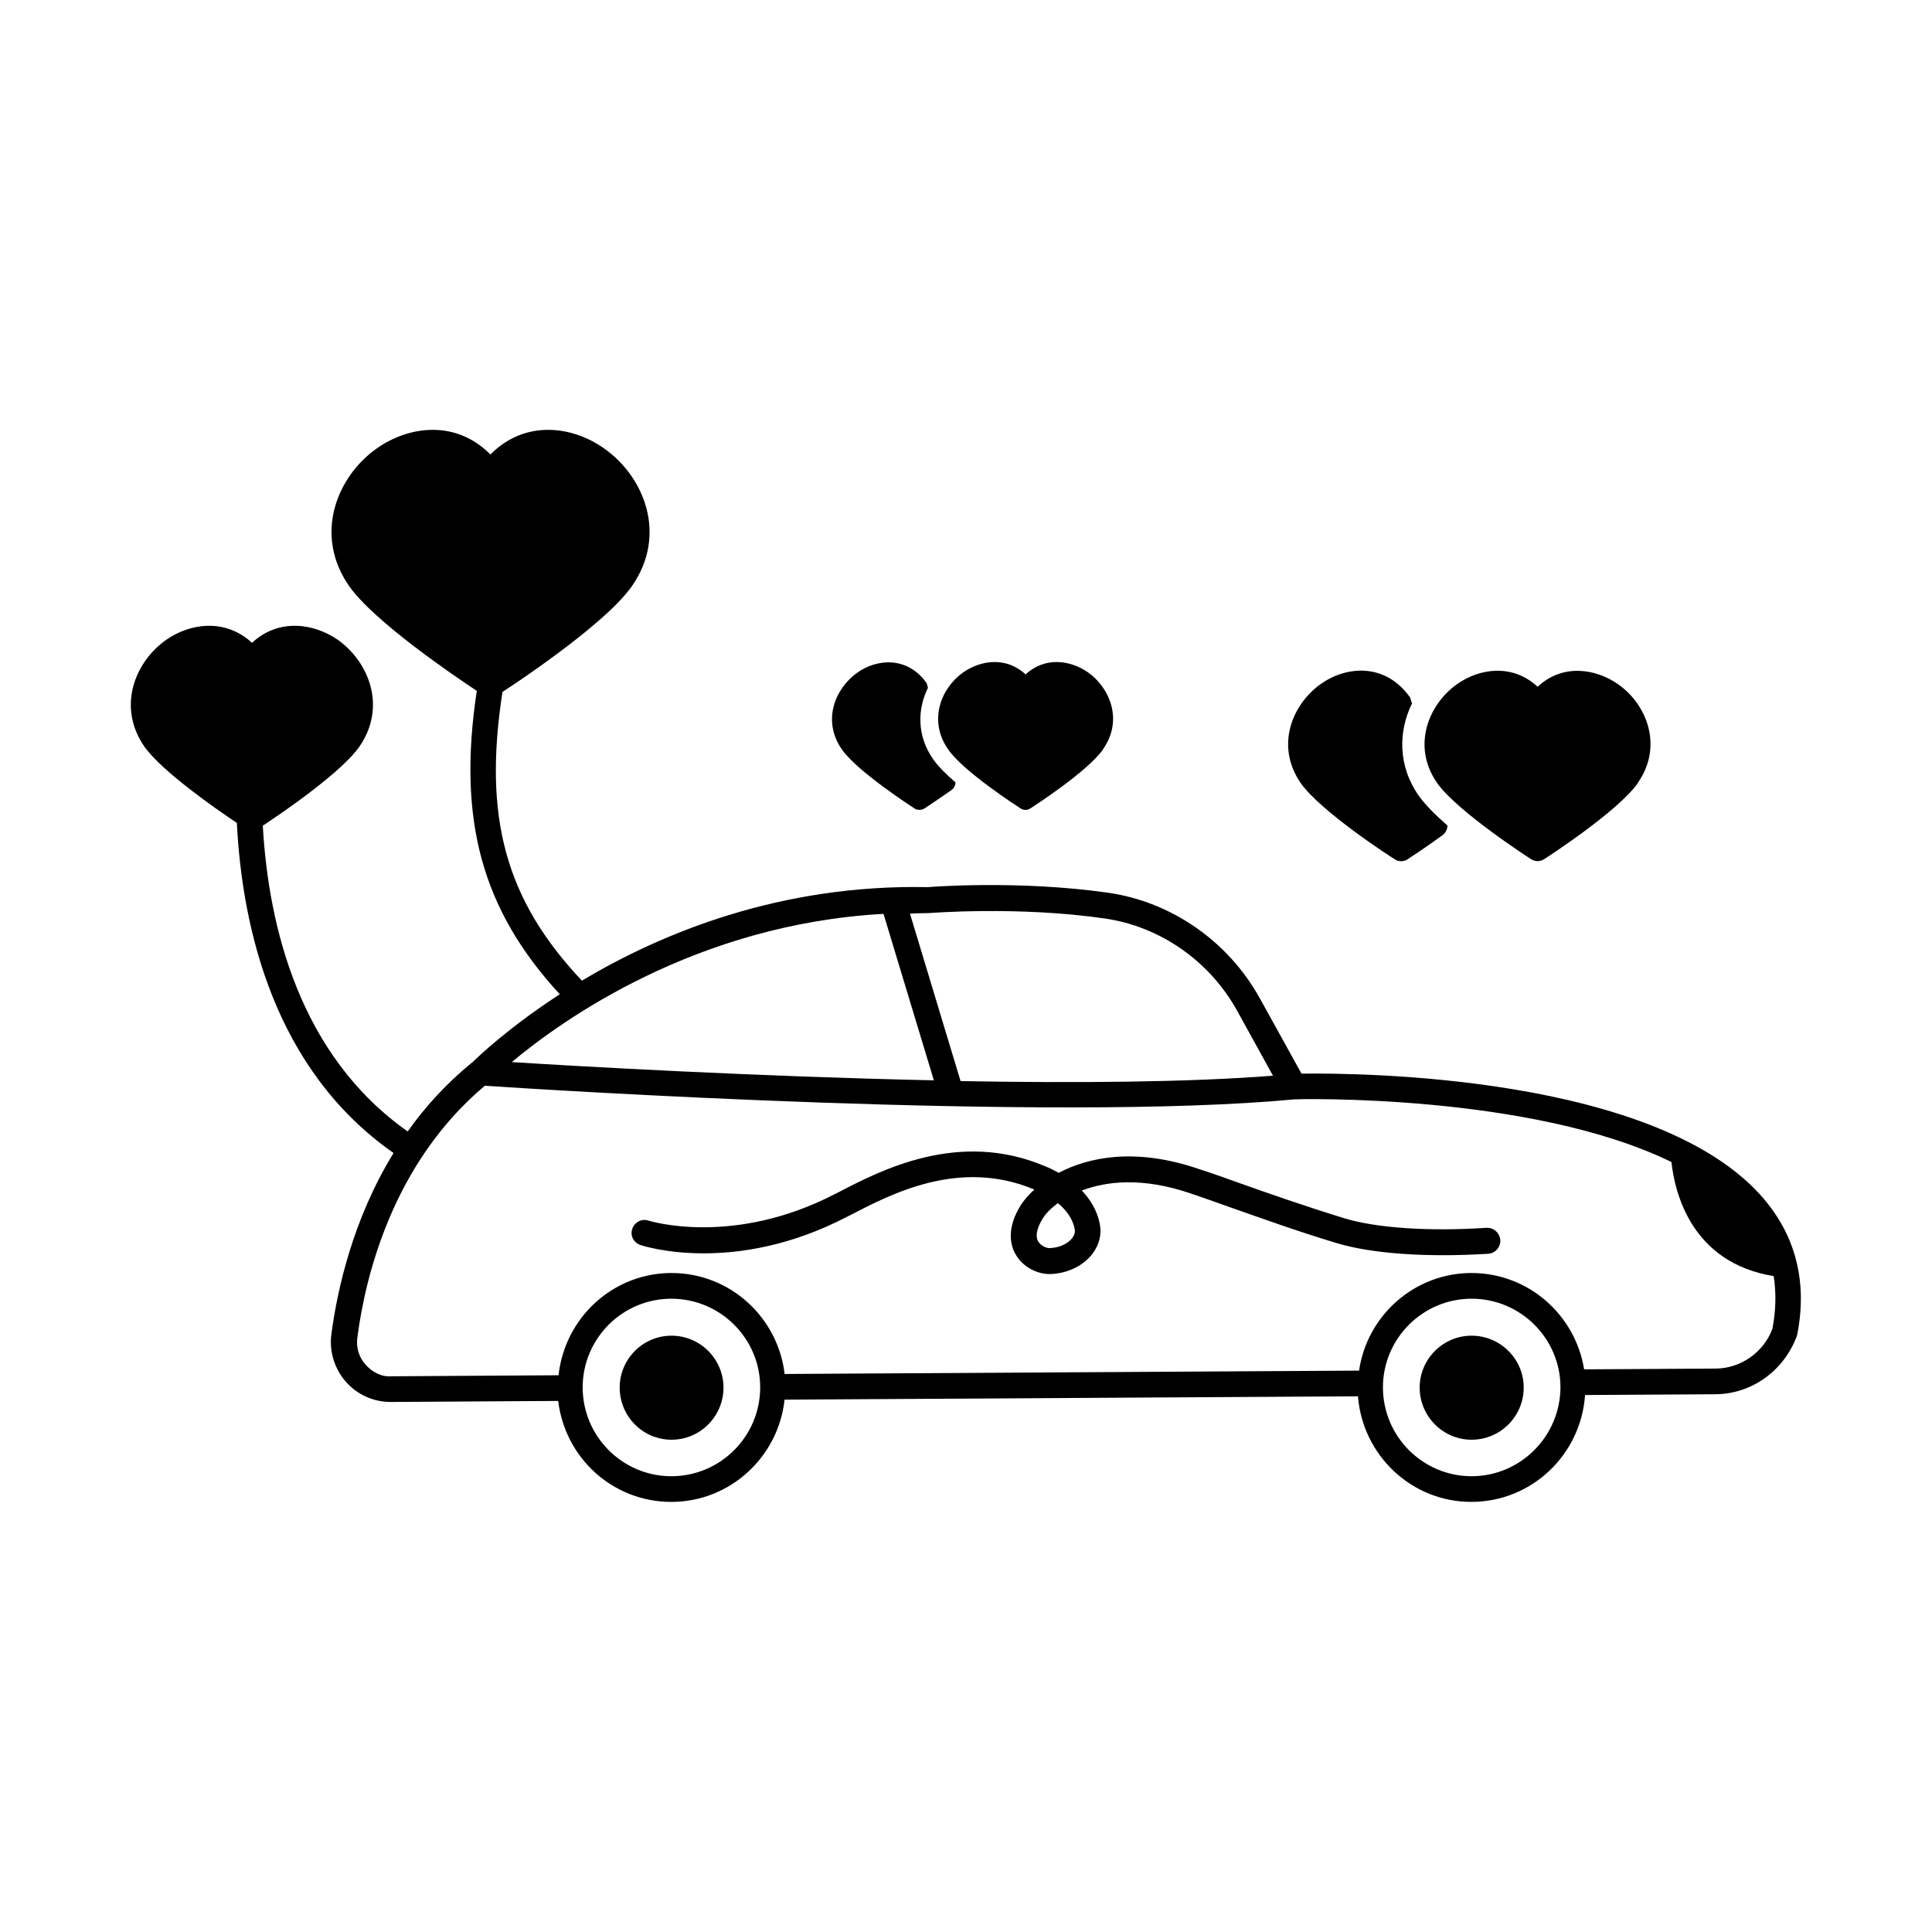 <?xml version="1.0" encoding="UTF-8"?>
<!-- Uploaded to: ICON Repo, www.svgrepo.com, Generator: ICON Repo Mixer Tools -->
<svg fill="#000000" width="800px" height="800px" version="1.1" viewBox="144 144 512 512" xmlns="http://www.w3.org/2000/svg">
 <g>
  <path d="m611.53 461.82c-27.98-33.02-107.71-33.496-122.62-33.293l-11.031-19.949c-8.375-15.113-23.352-25.531-40.102-27.98-23.762-3.402-47.18-1.566-47.863-1.496-39.215-0.816-70.602 12.188-91.707 24.781-20.219-21.445-26.211-43.23-21.039-76.523 2.519-1.633 8.035-5.309 14.094-9.805 7.828-5.785 16.477-12.867 20.219-18.246 9.465-13.617 3.269-29.004-7.422-36.492-8.441-5.992-20.969-7.625-30.094 1.633-9.121-9.258-21.582-7.625-30.094-1.633-10.621 7.488-16.816 22.875-7.352 36.492 6.535 9.328 27.574 23.625 33.836 27.777-5.176 34.246 1.363 58.008 21.992 80.406-13.617 8.852-21.719 16.613-23.215 18.109h-0.066c-6.809 5.582-12.461 11.777-17.02 18.246-28.73-20.219-36.902-54.465-38.398-81.02 1.84-1.227 5.992-4.016 10.418-7.285 5.856-4.356 12.324-9.602 15.184-13.684 7.285-10.555 2.519-22.398-5.652-28.254-6.469-4.492-15.797-5.785-22.809 0.75-7.082-6.535-16.406-5.242-22.809-0.75-8.238 5.856-13.004 17.703-5.719 28.254 4.699 6.606 18.996 16.543 24.508 20.219 1.43 28.254 10.008 65.426 41.531 87.484-10.824 17.633-14.91 36.219-16.477 48-0.613 4.562 0.816 9.191 3.879 12.664 2.996 3.402 7.285 5.309 11.848 5.309h0.066l44.32-0.273c1.77 15.047 14.434 26.758 29.957 26.758 15.59 0 28.391-11.914 30.023-27.098l151.96-0.887c1.227 15.59 14.16 27.98 30.023 27.98 16.066 0 29.07-12.527 30.16-28.32l34.52-0.203c9.531-0.066 18.109-6.059 21.648-15.523 2.801-13.883-0.195-26.07-8.703-36.148zm-221.41-75.844c0.203 0 23.691-1.906 46.637 1.43 14.707 2.109 27.844 11.301 35.129 24.508l9.465 17.156c-22.535 1.77-52.492 1.973-82.789 1.43l-13.414-44.391c1.707-0.062 3.273-0.133 4.973-0.133zm-11.98 0.207 13.344 44.117c-47.25-1.023-93.613-3.68-111.86-4.836 13.344-11.164 48.883-36.559 98.516-39.281zm-56.238 149.03c-12.938 0-23.488-10.555-23.488-23.555 0-12.938 10.555-23.488 23.488-23.488 13.004 0 23.555 10.555 23.555 23.488 0.004 13-10.551 23.555-23.555 23.555zm212.08 0c-12.938 0-23.488-10.555-23.488-23.555 0-12.938 10.555-23.488 23.488-23.488 13.004 0 23.555 10.555 23.555 23.488-0.066 13-10.617 23.555-23.555 23.555zm79.727-39.082c-2.316 6.262-8.441 10.555-15.113 10.555l-34.789 0.203c-2.316-14.434-14.773-25.531-29.82-25.531-15.184 0-27.711 11.301-29.82 25.871l-152.23 0.887c-1.77-14.977-14.434-26.758-29.957-26.758-15.59 0-28.32 11.914-29.957 27.098l-44.32 0.273c-2.586 0.203-5.039-1.09-6.809-3.062-1.77-1.973-2.586-4.629-2.18-7.285 2.109-16.137 9.328-46.09 33.77-66.652 15.047 1.02 150.53 9.668 214.59 3.609 0.75-0.066 62.566-1.633 99.875 16.613 0.887 8.168 5.309 26.688 27.098 30.23 0.68 4.418 0.613 9.051-0.34 13.949z"/>
  <path d="m321.98 497.97c-7.625 0-13.754 6.195-13.754 13.754 0 7.625 6.129 13.82 13.754 13.82 7.559 0 13.754-6.195 13.754-13.82 0-7.559-6.195-13.754-13.754-13.754z"/>
  <path d="m533.98 497.97c-7.559 0-13.754 6.195-13.754 13.754 0 7.625 6.195 13.82 13.754 13.82 7.625 0 13.82-6.195 13.82-13.82 0-7.559-6.195-13.754-13.82-13.754z"/>
  <path d="m537.93 469.38c-15.184 1.02-29.344 0.066-37.855-2.586-10.145-3.133-19.539-6.398-27.777-9.328-3.949-1.43-7.625-2.723-10.824-3.746-16.68-5.652-29.004-3.062-36.902 1.09-1.227-0.68-2.449-1.293-3.676-1.77-22.809-9.668-43.438 1.09-54.465 6.809l-1.09 0.543c-27.164 14.094-49.223 7.148-49.496 7.082-1.77-0.613-3.676 0.41-4.289 2.18-0.613 1.77 0.34 3.676 2.18 4.289 1.02 0.34 24.918 8.035 54.738-7.488l1.09-0.543c10.758-5.582 28.801-14.977 48.543-6.672-1.566 1.43-2.723 2.859-3.473 3.949-4.152 6.535-2.723 11.098-1.496 13.207 2.043 3.609 5.992 5.242 8.918 5.242h0.273c4.492-0.137 8.578-2.109 11.031-5.176 1.906-2.383 2.656-5.242 2.109-8.035-0.68-3.609-2.519-6.535-4.766-8.918 6.535-2.519 16.066-3.539 28.594 0.68 3.133 1.09 6.738 2.316 10.688 3.746 8.305 2.926 17.77 6.332 28.117 9.465 9.395 2.859 24.102 3.879 40.305 2.859 1.906-0.137 3.269-1.77 3.199-3.609-0.203-1.977-1.77-3.34-3.676-3.269zm-109.82 2.789c-1.227 1.496-3.473 2.519-5.922 2.586-0.816 0.066-2.383-0.613-3.062-1.77-1.09-1.906 0.34-4.699 1.293-6.195 0.68-1.09 1.973-2.519 3.949-3.949 2.109 1.77 3.879 4.016 4.426 6.809 0.199 0.887-0.07 1.703-0.684 2.519z"/>
  <path d="m513.7 371.75c0.477 0.34 1.02 0.477 1.633 0.477 0.543 0 1.156-0.137 1.633-0.477 0 0 4.356-2.793 9.395-6.469 0.75-0.613 1.227-1.566 1.227-2.449v-0.066c-3.062-2.656-5.856-5.445-7.559-7.828-5.652-8.035-5.445-17.156-1.84-24.508l-0.477-1.566c-6.606-9.328-16.953-8.375-23.691-3.609-7.625 5.445-12.117 16.406-5.309 26.281 5.312 7.551 24.105 19.738 24.988 20.215z"/>
  <path d="m549.85 371.75c1.09 0.613 2.18 0.613 3.269 0 0.75-0.477 19.609-12.664 24.918-20.219v-0.066c6.809-9.734 2.383-20.832-5.242-26.145-6.059-4.223-14.773-5.445-21.309 0.68-6.606-6.129-15.32-4.969-21.379-0.68-7.559 5.379-12.051 16.406-5.242 26.211 5.375 7.555 24.234 19.742 24.984 20.219z"/>
  <path d="m386.38 358.27c0.34 0.273 0.816 0.34 1.293 0.34 0.41 0 0.887-0.066 1.293-0.34 0 0 3.336-2.18 7.285-4.969 0.613-0.477 0.953-1.227 0.953-1.906v-0.066c-2.383-2.043-4.562-4.223-5.856-6.059-4.426-6.262-4.223-13.344-1.43-18.996l-0.34-1.227c-5.106-7.215-13.207-6.469-18.383-2.793-5.922 4.223-9.395 12.73-4.086 20.355 4.086 5.856 18.656 15.25 19.27 15.66z"/>
  <path d="m414.5 358.27c0.816 0.477 1.703 0.477 2.519 0 0.613-0.41 15.25-9.805 19.336-15.727v-0.066c5.309-7.559 1.84-16.137-4.016-20.289-4.699-3.269-11.438-4.223-16.543 0.543-5.106-4.766-11.848-3.812-16.543-0.543-5.856 4.152-9.328 12.73-4.016 20.355 4.012 5.922 18.648 15.316 19.262 15.727z"/>
 </g>
</svg>